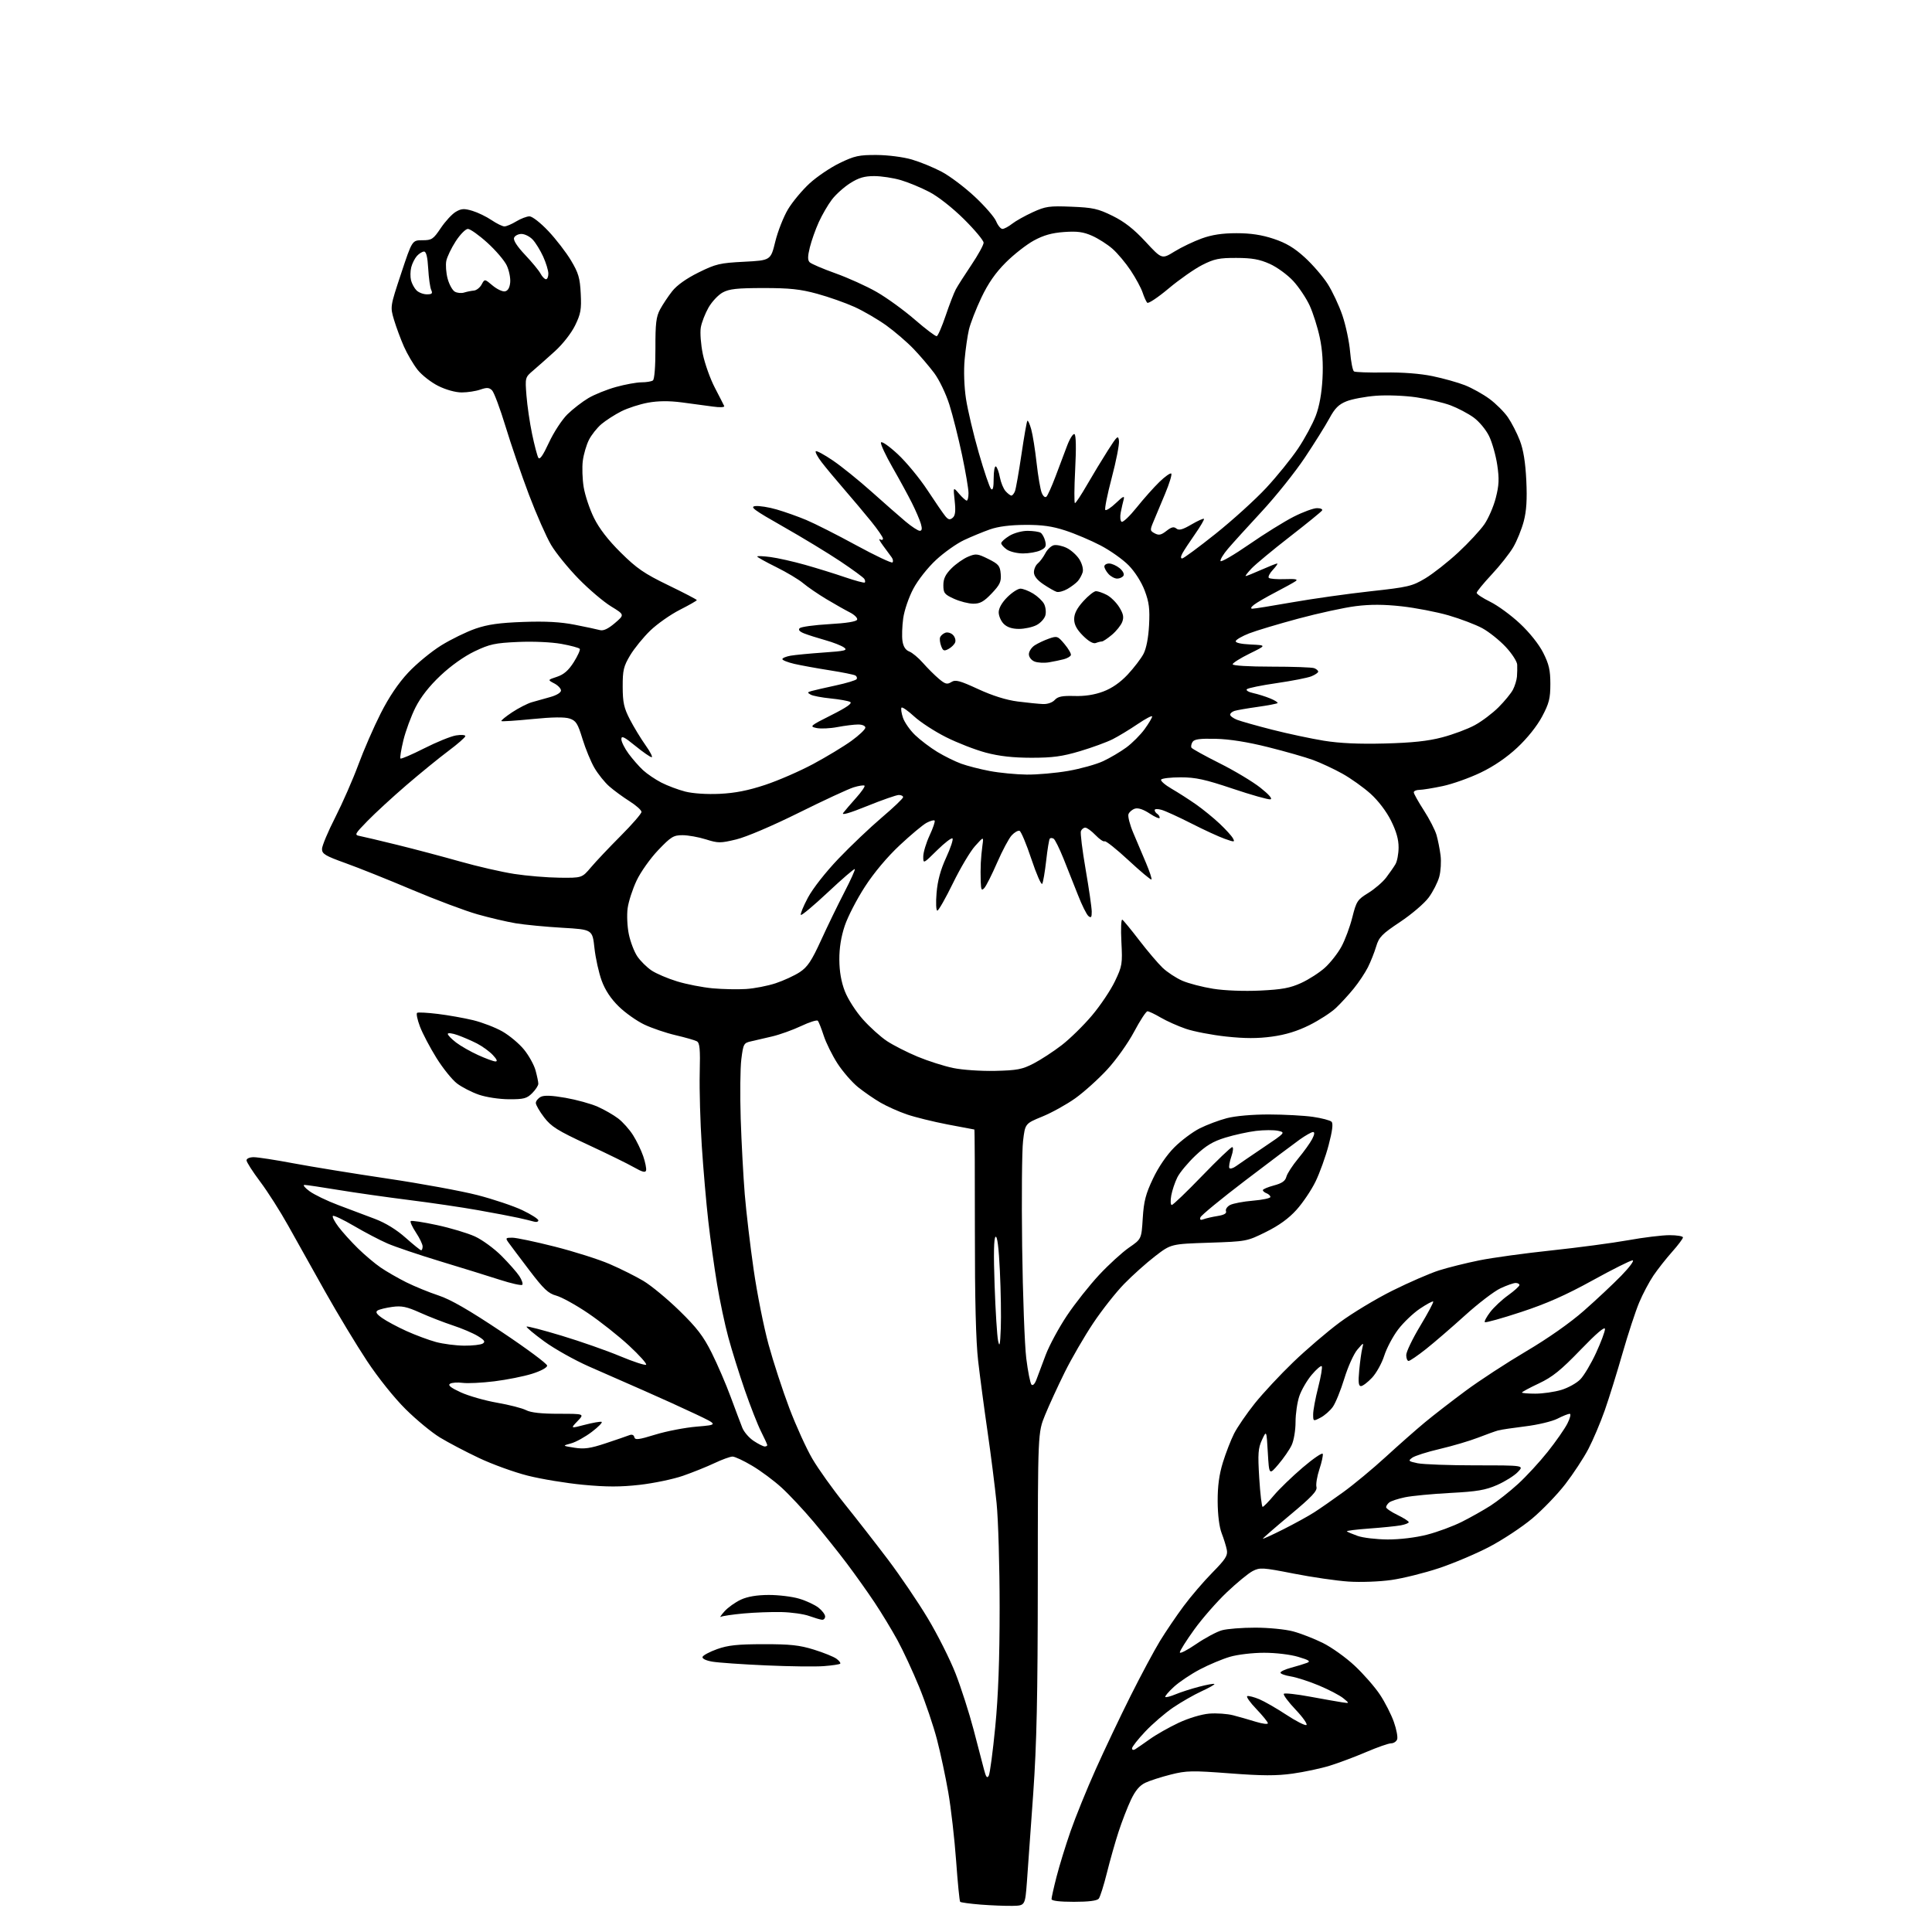 <?xml version="1.0" encoding="UTF-8" standalone="no"?>
<svg 
  version="1.1" 
  xmlns="http://www.w3.org/2000/svg" 
  xmlns:xlink="http://www.w3.org/1999/xlink" 
  xmlns:svg="http://www.w3.org/2000/svg"
  xmlns:rdf="http://www.w3.org/1999/02/22-rdf-syntax-ns#"
  xmlns:cc="http://creativecommons.org/ns#"
  xmlns:dc="http://purl.org/dc/elements/1.1/"
  viewBox="0 0 768 768"
  width="768"
  height="768"
>
<style>svg {background-color: white; }</style>"
<path stroke="none" fill="black" fill-rule="evenodd" d="M402.50,757.61C399.75,757.66 394.05,757.44 389.83,757.11C385.61,756.77 381.94,756.27 381.68,756.00C381.42,755.73 380.69,748.37 380.07,739.67C379.44,730.96 378.04,718.74 376.96,712.52C375.88,706.30 373.86,696.82 372.46,691.46C371.07,686.10 367.89,676.72 365.39,670.61C362.89,664.50 359.00,656.12 356.75,652.00C354.49,647.88 350.40,641.12 347.65,637.00C344.90,632.88 339.95,625.90 336.63,621.50C333.32,617.10 327.36,609.64 323.39,604.92C319.41,600.20 313.71,594.10 310.71,591.37C307.72,588.63 302.48,584.73 299.06,582.70C295.65,580.66 292.10,579.00 291.18,579.01C290.26,579.02 287.02,580.19 284.00,581.62C280.98,583.05 275.35,585.31 271.50,586.65C267.65,587.99 259.92,589.60 254.33,590.24C246.63,591.11 241.15,591.11 231.83,590.23C225.05,589.59 215.10,587.95 209.72,586.58C204.35,585.22 195.65,582.07 190.41,579.58C185.16,577.10 178.19,573.44 174.92,571.45C171.65,569.47 165.49,564.39 161.24,560.17C156.75,555.72 150.30,547.67 145.89,541.00C141.70,534.67 134.23,522.30 129.28,513.50C124.33,504.70 117.71,492.87 114.56,487.21C111.42,481.56 106.41,473.69 103.42,469.72C100.44,465.75 98.00,461.95 98.00,461.25C98.00,460.54 99.23,460.00 100.87,460.00C102.44,460.00 109.58,461.10 116.72,462.45C123.87,463.79 140.63,466.52 153.98,468.50C167.33,470.48 183.44,473.44 189.78,475.07C196.12,476.71 204.16,479.41 207.65,481.07C211.14,482.74 214.00,484.56 214.00,485.12C214.00,485.68 213.21,485.90 212.25,485.61C211.29,485.33 208.47,484.64 206.00,484.10C203.53,483.55 196.32,482.18 190.00,481.06C183.68,479.93 171.30,478.11 162.50,477.01C153.70,475.90 141.10,474.11 134.50,473.02C127.90,471.93 121.85,471.03 121.06,471.02C120.26,471.01 121.14,472.13 123.01,473.50C124.87,474.88 130.02,477.37 134.45,479.03C138.88,480.69 145.46,483.17 149.07,484.54C153.26,486.13 157.67,488.84 161.23,492.02C164.31,494.76 167.09,497.00 167.41,497.00C167.73,497.00 168.00,496.32 168.00,495.48C168.00,494.64 166.81,492.16 165.35,489.96C163.90,487.76 162.96,485.71 163.26,485.41C163.57,485.10 168.24,485.81 173.66,486.98C179.07,488.14 185.87,490.18 188.77,491.50C191.67,492.82 196.42,496.29 199.33,499.20C202.24,502.12 205.45,505.75 206.45,507.28C207.45,508.81 207.97,510.36 207.61,510.73C207.24,511.09 203.24,510.20 198.72,508.74C194.20,507.28 183.53,503.97 175.00,501.39C166.47,498.80 157.03,495.61 154.00,494.29C150.97,492.97 144.99,489.84 140.70,487.32C136.42,484.81 132.64,483.02 132.32,483.35C131.99,483.68 133.01,485.65 134.58,487.72C136.15,489.80 139.62,493.63 142.28,496.24C144.94,498.85 149.00,502.28 151.31,503.86C153.61,505.44 158.20,508.08 161.50,509.73C164.80,511.37 170.56,513.73 174.29,514.96C179.09,516.53 186.44,520.77 199.29,529.35C209.31,536.03 217.50,542.11 217.50,542.86C217.50,543.65 214.98,545.01 211.50,546.10C208.20,547.14 201.46,548.48 196.52,549.09C191.59,549.70 185.91,549.98 183.90,549.71C181.90,549.44 179.64,549.60 178.90,550.06C177.94,550.66 179.18,551.65 183.19,553.49C186.30,554.91 192.78,556.76 197.59,557.60C202.41,558.44 207.60,559.77 209.12,560.56C211.01,561.54 215.20,562.00 222.14,562.00C232.37,562.00 232.37,562.00 229.56,564.94C226.74,567.88 226.74,567.88 232.46,566.38C235.60,565.56 238.60,565.03 239.13,565.21C239.65,565.38 237.93,567.17 235.29,569.17C232.66,571.18 228.93,573.25 227.00,573.77C223.50,574.72 223.50,574.72 228.34,575.49C232.27,576.11 234.64,575.77 240.84,573.71C245.05,572.31 249.25,570.87 250.16,570.51C251.20,570.10 251.95,570.39 252.16,571.30C252.44,572.50 253.85,572.33 260.50,570.28C264.90,568.92 272.32,567.49 277.00,567.10C285.50,566.39 285.50,566.39 276.50,562.12C271.55,559.77 262.32,555.58 256.00,552.81C249.68,550.03 239.83,545.71 234.12,543.20C228.41,540.68 220.40,536.19 216.31,533.20C212.23,530.22 209.09,527.58 209.33,527.34C209.58,527.09 215.86,528.73 223.31,530.98C230.75,533.23 241.19,536.88 246.51,539.11C251.83,541.33 256.48,542.85 256.84,542.48C257.20,542.11 254.12,538.68 250.00,534.86C245.88,531.05 238.56,525.26 233.74,522.00C228.92,518.74 223.25,515.61 221.14,515.04C217.95,514.18 216.14,512.47 210.40,504.92C206.61,499.93 202.88,494.97 202.13,493.92C200.87,492.15 200.99,492.00 203.64,492.00C205.22,492.00 212.81,493.60 220.51,495.55C228.20,497.50 238.02,500.61 242.32,502.47C246.62,504.32 252.66,507.34 255.74,509.17C258.82,511.00 265.27,516.33 270.06,521.00C277.03,527.80 279.61,531.16 282.92,537.80C285.20,542.36 288.60,550.24 290.46,555.30C292.33,560.36 294.41,565.88 295.08,567.56C295.75,569.25 297.80,571.61 299.63,572.81C301.47,574.02 303.43,575.00 303.99,575.00C304.54,575.00 305.00,574.76 305.00,574.47C305.00,574.17 303.90,571.76 302.55,569.09C301.20,566.43 298.28,558.98 296.05,552.53C293.83,546.08 290.89,536.69 289.53,531.65C288.16,526.62 286.14,517.10 285.05,510.50C283.95,503.90 282.38,492.65 281.57,485.50C280.75,478.35 279.58,464.85 278.97,455.50C278.36,446.15 277.99,433.14 278.15,426.59C278.39,416.91 278.17,414.54 276.97,413.91C276.16,413.48 272.38,412.40 268.57,411.51C264.75,410.62 259.17,408.72 256.16,407.30C253.15,405.87 248.57,402.64 245.98,400.10C242.83,397.03 240.57,393.62 239.18,389.84C238.04,386.73 236.74,380.88 236.30,376.84C235.50,369.50 235.50,369.50 223.50,368.80C216.90,368.42 208.57,367.61 205.00,367.02C201.43,366.42 194.56,364.81 189.74,363.44C184.92,362.07 173.22,357.68 163.74,353.67C154.26,349.66 142.34,344.89 137.25,343.07C129.29,340.21 128.00,339.44 128.00,337.49C128.00,336.25 130.38,330.57 133.29,324.87C136.19,319.16 140.31,309.77 142.44,304.00C144.57,298.23 148.56,289.05 151.32,283.61C154.63,277.07 158.34,271.57 162.28,267.36C165.55,263.86 171.44,259.01 175.37,256.57C179.29,254.14 185.43,251.15 189.00,249.91C193.91,248.22 198.55,247.57 208.00,247.23C216.92,246.91 222.80,247.23 228.50,248.35C232.90,249.22 237.40,250.17 238.50,250.48C239.86,250.85 241.76,249.96 244.41,247.70C248.31,244.36 248.31,244.36 242.91,241.05C239.93,239.23 234.12,234.30 230.00,230.08C225.88,225.86 220.95,219.80 219.06,216.60C217.17,213.40 213.21,204.42 210.26,196.64C207.32,188.86 203.13,176.67 200.97,169.55C198.80,162.43 196.39,155.96 195.60,155.17C194.46,154.03 193.53,153.97 190.94,154.87C189.16,155.49 185.83,156.00 183.55,156.00C181.09,156.00 177.28,154.95 174.22,153.42C171.37,152.00 167.68,149.12 166.00,147.00C164.33,144.89 161.89,140.73 160.57,137.76C159.26,134.79 157.49,130.01 156.63,127.14C155.08,121.91 155.08,121.91 159.46,108.71C163.84,95.50 163.84,95.50 167.90,95.50C171.64,95.50 172.22,95.12 175.23,90.64C177.03,87.97 179.70,85.07 181.17,84.21C183.39,82.90 184.49,82.83 187.78,83.81C189.94,84.46 193.37,86.12 195.40,87.50C197.43,88.87 199.73,90.00 200.52,90.00C201.31,90.00 203.43,89.10 205.23,88.00C207.03,86.91 209.39,86.01 210.47,86.00C211.59,86.00 214.85,88.55 217.97,91.85C221.01,95.07 225.07,100.34 226.99,103.55C229.95,108.50 230.54,110.50 230.85,116.71C231.17,123.02 230.86,124.76 228.61,129.37C227.10,132.45 223.70,136.80 220.60,139.61C217.63,142.30 213.75,145.74 211.96,147.27C208.73,150.02 208.72,150.06 209.28,157.27C209.59,161.24 210.59,168.10 211.51,172.50C212.43,176.90 213.54,181.14 213.98,181.93C214.54,182.93 215.80,181.15 218.22,175.93C220.13,171.82 223.42,166.79 225.58,164.68C227.74,162.57 231.47,159.69 233.88,158.26C236.28,156.83 241.22,154.84 244.86,153.83C248.49,152.82 253.04,151.99 254.98,151.98C256.92,151.98 258.97,151.64 259.54,151.23C260.16,150.79 260.56,145.69 260.54,138.50C260.51,128.59 260.83,125.89 262.39,123.00C263.42,121.08 265.59,117.82 267.20,115.77C269.07,113.39 272.86,110.70 277.67,108.32C284.54,104.92 286.16,104.54 295.79,104.05C306.36,103.50 306.36,103.50 308.19,96.03C309.20,91.92 311.48,86.13 313.26,83.17C315.04,80.21 318.89,75.60 321.80,72.92C324.72,70.24 330.12,66.59 333.80,64.81C339.69,61.96 341.47,61.57 348.50,61.61C353.05,61.64 359.09,62.42 362.50,63.42C365.80,64.39 371.14,66.58 374.36,68.29C377.59,70.00 383.49,74.45 387.48,78.18C391.47,81.90 395.30,86.31 395.99,87.98C396.68,89.64 397.80,91.00 398.49,91.00C399.17,91.00 400.89,90.09 402.31,88.97C403.73,87.85 407.43,85.78 410.53,84.36C415.64,82.02 417.10,81.81 425.92,82.17C434.44,82.51 436.48,82.96 442.26,85.81C446.99,88.14 450.72,91.06 455.36,96.07C461.85,103.08 461.85,103.08 466.88,99.98C469.66,98.27 474.53,95.94 477.71,94.79C481.78,93.32 485.89,92.70 491.55,92.70C497.20,92.70 501.59,93.37 506.31,94.94C511.25,96.58 514.52,98.54 518.68,102.34C521.79,105.18 525.88,109.91 527.76,112.85C529.64,115.79 532.28,121.41 533.62,125.35C534.96,129.28 536.34,135.78 536.68,139.78C537.02,143.79 537.72,147.33 538.24,147.65C538.76,147.97 544.23,148.16 550.39,148.07C557.46,147.96 564.50,148.50 569.44,149.52C573.75,150.41 579.56,152.04 582.35,153.14C585.13,154.24 589.50,156.67 592.05,158.54C594.60,160.41 597.90,163.70 599.39,165.84C600.88,167.99 603.02,172.16 604.16,175.12C605.58,178.81 606.38,183.80 606.73,191.00C607.09,198.58 606.80,203.10 605.71,207.25C604.87,210.41 603.00,215.04 601.54,217.52C600.08,220.01 596.21,224.91 592.94,228.40C589.68,231.90 587.00,235.17 587.00,235.67C587.00,236.17 589.43,237.77 592.40,239.23C595.37,240.69 600.68,244.57 604.20,247.87C608.04,251.46 611.74,256.10 613.45,259.48C615.74,264.02 616.29,266.42 616.29,271.89C616.29,277.64 615.79,279.61 612.99,284.87C610.99,288.62 607.12,293.47 603.17,297.16C598.92,301.13 593.83,304.61 588.57,307.13C584.13,309.26 577.35,311.67 573.50,312.48C569.65,313.30 565.49,313.97 564.25,313.98C563.01,313.99 562.00,314.43 562.00,314.97C562.00,315.50 563.80,318.71 565.99,322.11C568.19,325.51 570.45,329.91 571.03,331.89C571.60,333.88 572.33,337.52 572.64,340.00C572.96,342.48 572.73,346.31 572.13,348.52C571.53,350.73 569.65,354.44 567.94,356.76C566.24,359.08 561.13,363.45 556.59,366.47C549.34,371.30 548.17,372.49 547.05,376.23C546.35,378.58 544.87,382.30 543.77,384.50C542.66,386.70 540.14,390.50 538.15,392.94C536.17,395.39 532.96,398.88 531.03,400.70C529.09,402.53 524.35,405.59 520.50,407.51C515.70,409.90 511.02,411.34 505.61,412.07C499.92,412.85 494.83,412.84 487.41,412.04C481.74,411.43 474.53,410.04 471.38,408.96C468.23,407.88 463.74,405.87 461.40,404.50C459.06,403.12 456.69,402.00 456.14,402.00C455.59,402.00 453.20,405.66 450.82,410.14C448.42,414.66 443.67,421.34 440.11,425.18C436.60,428.99 430.90,434.11 427.45,436.58C423.99,439.04 418.09,442.32 414.33,443.85C407.50,446.65 407.50,446.65 406.68,453.58C406.23,457.38 406.07,476.25 406.32,495.50C406.57,514.75 407.31,534.77 407.96,540.00C408.61,545.23 409.55,549.91 410.03,550.41C410.56,550.96 411.36,550.14 412.00,548.41C412.59,546.81 414.25,542.39 415.68,538.60C417.12,534.80 420.92,527.77 424.13,522.96C427.34,518.16 433.11,510.88 436.94,506.77C440.77,502.67 446.12,497.79 448.83,495.92C453.75,492.53 453.75,492.53 454.26,484.26C454.68,477.52 455.43,474.62 458.34,468.50C460.52,463.90 463.80,459.11 466.82,456.09C469.52,453.38 474.04,450.00 476.85,448.57C479.67,447.15 484.54,445.31 487.69,444.49C491.13,443.60 497.83,443.01 504.46,443.02C510.53,443.03 518.38,443.46 521.89,443.96C525.41,444.47 528.75,445.35 529.31,445.91C530.01,446.61 529.64,449.56 528.15,455.22C526.95,459.77 524.61,466.27 522.96,469.66C521.31,473.06 517.91,478.11 515.40,480.90C512.30,484.35 508.41,487.17 503.22,489.73C495.65,493.48 495.51,493.50 480.55,494.00C465.49,494.50 465.49,494.50 459.16,499.37C455.68,502.05 450.15,507.00 446.87,510.37C443.58,513.74 438.04,520.77 434.55,526.00C431.06,531.23 425.97,540.00 423.24,545.50C420.52,551.00 417.00,558.65 415.43,562.50C412.57,569.50 412.57,569.50 412.54,628.50C412.51,674.61 412.11,693.07 410.72,713.00C409.74,727.02 408.61,742.77 408.22,748.00C407.50,757.50 407.50,757.50 402.50,757.61zM426.88,756.00C421.17,756.00 418.00,755.61 418.00,754.92C418.00,754.32 418.89,750.33 419.99,746.05C421.08,741.77 423.59,733.61 425.57,727.93C427.55,722.24 432.04,711.19 435.54,703.38C439.04,695.56 445.29,682.40 449.44,674.12C453.58,665.85 458.84,656.04 461.11,652.32C463.39,648.60 467.59,642.39 470.46,638.53C473.32,634.66 478.48,628.64 481.93,625.14C487.16,619.83 488.11,618.35 487.69,616.14C487.42,614.69 486.49,611.70 485.64,609.50C484.68,607.04 484.07,602.18 484.04,596.86C484.01,590.78 484.63,586.17 486.11,581.36C487.28,577.58 489.28,572.42 490.57,569.87C491.86,567.33 495.56,561.93 498.80,557.87C502.05,553.82 508.93,546.43 514.10,541.46C519.27,536.48 527.55,529.40 532.50,525.72C537.45,522.04 546.90,516.34 553.50,513.05C560.10,509.77 568.42,506.15 572.00,505.01C575.58,503.87 582.77,502.08 588.00,501.02C593.23,499.96 606.18,498.18 616.78,497.06C627.38,495.93 641.07,494.11 647.20,493.01C653.33,491.90 660.75,491.00 663.67,491.00C666.60,491.00 669.00,491.40 669.00,491.89C669.00,492.38 667.06,494.97 664.68,497.64C662.30,500.31 658.98,504.54 657.29,507.02C655.60,509.51 653.03,514.35 651.59,517.79C650.15,521.22 647.18,530.27 644.99,537.90C642.81,545.53 639.63,555.76 637.92,560.63C636.20,565.51 633.27,572.42 631.40,576.00C629.53,579.58 625.40,585.86 622.24,589.96C619.07,594.07 613.14,600.22 609.07,603.64C604.99,607.06 597.32,612.12 592.03,614.89C586.73,617.66 577.70,621.48 571.95,623.39C566.20,625.30 557.72,627.41 553.09,628.07C548.39,628.74 540.90,629.02 536.09,628.70C531.37,628.39 521.54,626.96 514.26,625.53C501.89,623.10 500.83,623.04 497.96,624.52C496.27,625.39 491.64,629.20 487.67,632.97C483.69,636.75 477.86,643.41 474.72,647.78C471.57,652.15 469.00,656.23 469.00,656.86C469.00,657.48 471.92,655.99 475.49,653.54C479.06,651.10 483.67,648.63 485.74,648.06C487.81,647.48 493.77,647.01 499.00,647.02C504.23,647.02 510.95,647.68 513.95,648.48C516.95,649.27 522.27,651.34 525.77,653.06C529.27,654.78 535.00,658.87 538.51,662.16C542.02,665.44 546.53,670.60 548.54,673.63C550.56,676.66 553.05,681.56 554.09,684.52C555.13,687.47 555.71,690.59 555.38,691.45C555.05,692.30 553.97,693.00 552.98,693.00C551.99,693.00 547.55,694.55 543.11,696.45C538.67,698.35 532.14,700.80 528.61,701.89C525.07,702.99 518.42,704.40 513.84,705.04C507.38,705.94 501.75,705.92 488.91,704.94C473.85,703.80 471.67,703.84 465.41,705.41C461.61,706.37 457.05,707.83 455.27,708.68C453.02,709.75 451.30,711.78 449.56,715.47C448.19,718.37 445.98,724.06 444.66,728.12C443.33,732.18 441.24,739.55 440.01,744.50C438.78,749.45 437.32,754.06 436.77,754.75C436.09,755.58 432.77,756.00 426.88,756.00zM393.04,705.89C393.51,705.05 394.67,696.30 395.63,686.44C396.84,674.00 397.37,659.45 397.37,639.00C397.37,622.77 396.83,604.10 396.16,597.50C395.49,590.90 393.87,578.08 392.55,569.00C391.23,559.92 389.56,547.33 388.83,541.00C387.93,533.22 387.51,516.49 387.53,489.25C387.55,467.11 387.46,449.00 387.33,449.00C387.21,449.00 382.41,448.09 376.67,446.99C370.93,445.88 363.63,444.08 360.45,442.98C357.26,441.89 352.60,439.80 350.08,438.35C347.56,436.90 343.53,434.12 341.11,432.18C338.70,430.23 335.01,425.99 332.92,422.76C330.83,419.52 328.36,414.54 327.44,411.69C326.51,408.83 325.46,406.17 325.09,405.77C324.73,405.36 321.74,406.31 318.45,407.87C315.16,409.42 309.99,411.28 306.98,411.99C303.97,412.71 300.15,413.59 298.50,413.96C295.66,414.59 295.46,414.97 294.69,421.06C294.25,424.60 294.14,435.25 294.44,444.71C294.75,454.18 295.48,467.68 296.05,474.71C296.63,481.75 298.22,495.24 299.59,504.71C300.95,514.17 303.62,527.57 305.52,534.49C307.41,541.40 311.13,552.78 313.78,559.78C316.43,566.78 320.54,575.82 322.92,579.88C325.30,583.94 331.04,591.98 335.68,597.75C340.32,603.52 348.08,613.48 352.92,619.87C357.76,626.27 364.91,636.80 368.79,643.27C372.68,649.74 377.66,659.64 379.86,665.27C382.05,670.90 385.27,680.90 387.00,687.50C388.73,694.10 390.61,701.28 391.17,703.46C391.93,706.43 392.40,707.03 393.04,705.89zM451.25,695.36C451.94,694.94 454.56,693.13 457.09,691.33C459.61,689.52 464.76,686.61 468.53,684.84C472.50,682.98 477.61,681.45 480.68,681.19C483.59,680.95 487.89,681.25 490.23,681.86C492.58,682.47 496.64,683.63 499.25,684.44C501.86,685.24 504.00,685.51 504.00,685.02C504.00,684.54 501.93,681.99 499.41,679.35C496.88,676.72 495.27,674.41 495.82,674.23C496.36,674.05 498.50,674.60 500.57,675.46C502.64,676.33 507.43,679.08 511.23,681.58C515.02,684.08 518.65,685.95 519.29,685.74C519.92,685.53 518.03,682.79 515.07,679.66C512.11,676.54 509.99,673.68 510.36,673.31C510.72,672.94 515.41,673.46 520.76,674.45C526.12,675.44 531.85,676.45 533.50,676.70C536.50,677.14 536.50,677.14 534.00,675.09C532.62,673.96 528.31,671.70 524.41,670.06C520.51,668.42 515.45,666.78 513.16,666.41C510.87,666.04 509.00,665.37 509.00,664.91C509.00,664.45 510.91,663.57 513.25,662.94C515.59,662.31 518.40,661.45 519.50,661.03C521.12,660.41 520.47,659.95 516.07,658.63C512.98,657.70 507.13,657.00 502.50,657.00C497.98,657.00 491.95,657.71 488.93,658.60C485.94,659.47 480.57,661.72 477.00,663.60C473.43,665.47 468.76,668.60 466.64,670.55C464.51,672.51 462.98,674.31 463.23,674.57C463.49,674.82 465.33,674.34 467.34,673.50C469.35,672.66 473.55,671.31 476.67,670.50C479.80,669.68 482.53,669.19 482.74,669.41C482.95,669.62 480.66,670.92 477.65,672.30C474.63,673.69 469.54,676.60 466.33,678.78C463.12,680.97 458.14,685.26 455.25,688.32C452.36,691.38 450.00,694.38 450.00,695.00C450.00,695.63 450.54,695.79 451.25,695.36zM327.49,662.31C324.20,662.57 313.85,662.44 304.50,662.02C295.15,661.61 285.56,660.94 283.20,660.54C280.65,660.11 279.05,659.34 279.27,658.65C279.47,658.02 282.08,656.62 285.07,655.55C289.38,654.01 293.18,653.60 303.50,653.59C314.06,653.57 317.81,653.97 323.50,655.74C327.35,656.93 331.40,658.57 332.50,659.37C333.60,660.18 334.27,661.06 333.99,661.34C333.71,661.62 330.79,662.06 327.49,662.31zM326.75,643.88C326.06,643.82 323.77,643.14 321.65,642.38C319.54,641.61 314.59,640.91 310.65,640.82C306.72,640.73 299.93,640.98 295.57,641.38C291.21,641.78 287.16,642.38 286.57,642.71C285.98,643.05 286.62,642.07 288.00,640.53C289.38,638.99 292.30,636.91 294.50,635.89C297.17,634.66 300.85,634.04 305.57,634.02C309.46,634.01 314.91,634.67 317.68,635.50C320.46,636.32 323.91,637.93 325.36,639.07C326.81,640.21 328.00,641.79 328.00,642.57C328.00,643.36 327.44,643.95 326.75,643.88zM510.16,607.92C514.65,605.66 520.16,602.63 522.41,601.18C524.66,599.74 529.88,596.11 534.00,593.12C538.12,590.14 545.73,583.83 550.89,579.10C556.05,574.37 563.04,568.21 566.42,565.41C569.80,562.60 577.07,556.98 582.56,552.91C588.05,548.83 598.89,541.76 606.64,537.18C615.30,532.07 624.17,525.84 629.62,521.04C634.50,516.75 641.19,510.48 644.47,507.12C647.75,503.75 649.78,501.00 648.97,501.01C648.16,501.01 640.98,504.61 633.00,509.01C622.47,514.82 614.71,518.26 604.64,521.56C597.02,524.07 590.54,525.87 590.25,525.58C589.96,525.29 590.91,523.49 592.37,521.58C593.82,519.67 597.04,516.66 599.51,514.89C601.98,513.11 604.00,511.29 604.00,510.83C604.00,510.37 603.32,510.00 602.49,510.00C601.66,510.00 598.93,510.96 596.43,512.14C593.93,513.31 587.60,518.15 582.37,522.89C577.14,527.62 570.17,533.64 566.88,536.25C563.58,538.86 560.46,541.00 559.94,541.00C559.42,541.00 559.00,539.94 559.00,538.65C559.00,537.36 561.51,532.14 564.57,527.06C567.64,521.97 569.95,517.62 569.72,517.38C569.48,517.15 567.10,518.43 564.42,520.23C561.75,522.03 557.85,525.75 555.77,528.50C553.68,531.25 551.20,535.95 550.25,538.93C549.30,541.92 547.11,545.86 545.39,547.68C543.67,549.51 541.69,551.00 541.00,551.00C540.04,551.00 539.87,549.44 540.31,544.75C540.63,541.31 541.17,537.38 541.52,536.00C542.13,533.56 542.08,533.57 539.57,536.50C538.15,538.15 535.82,543.32 534.39,548.00C532.96,552.67 530.90,557.74 529.81,559.26C528.73,560.78 526.53,562.71 524.92,563.54C522.02,565.04 522.00,565.03 522.00,562.19C522.00,560.61 522.90,555.80 524.00,551.49C525.10,547.19 525.74,543.41 525.41,543.08C525.08,542.76 523.29,544.30 521.43,546.50C519.57,548.70 517.36,552.49 516.52,554.93C515.68,557.36 515.00,562.02 515.00,565.28C515.00,568.58 514.31,572.66 513.44,574.49C512.58,576.31 510.21,579.73 508.19,582.10C504.50,586.42 504.50,586.42 503.98,577.46C503.46,568.50 503.46,568.50 501.66,572.37C500.12,575.71 499.97,577.82 500.57,587.62C500.96,593.88 501.57,599.00 501.92,599.00C502.28,599.00 504.29,596.95 506.38,594.45C508.47,591.96 513.61,586.98 517.82,583.39C522.02,579.80 525.62,577.35 525.81,577.93C526.00,578.51 525.41,581.27 524.48,584.06C523.56,586.84 523.03,590.01 523.31,591.09C523.72,592.63 521.48,595.01 512.91,602.16C506.91,607.17 502.00,611.44 502.00,611.65C502.00,611.85 505.67,610.18 510.16,607.92zM551.59,611.96C556.45,611.98 562.69,611.23 567.23,610.07C571.39,609.01 577.65,606.69 581.14,604.93C584.64,603.17 589.75,600.29 592.50,598.53C595.25,596.77 600.17,592.89 603.43,589.91C606.69,586.94 611.99,581.19 615.21,577.14C618.44,573.09 621.97,568.03 623.06,565.89C624.16,563.73 624.57,562.00 623.98,562.00C623.40,562.00 621.19,562.88 619.09,563.96C616.98,565.03 611.26,566.40 606.38,566.99C601.49,567.59 596.60,568.32 595.50,568.63C594.40,568.93 590.80,570.23 587.50,571.51C584.20,572.79 577.39,574.80 572.36,575.98C567.34,577.15 562.39,578.72 561.38,579.47C559.68,580.71 559.85,580.89 563.51,581.66C565.71,582.12 576.14,582.50 586.70,582.50C605.90,582.50 605.90,582.50 603.35,585.16C601.95,586.62 598.26,588.93 595.15,590.30C590.51,592.34 587.18,592.91 576.50,593.47C569.35,593.85 561.25,594.62 558.50,595.19C555.75,595.77 552.94,596.69 552.25,597.24C551.56,597.79 551.00,598.65 551.00,599.14C551.00,599.63 553.02,601.01 555.50,602.21C557.98,603.41 560.00,604.71 560.00,605.09C560.00,605.47 558.54,606.04 556.75,606.36C554.96,606.68 549.33,607.25 544.23,607.62C539.13,607.99 535.16,608.49 535.40,608.74C535.65,608.98 537.57,609.80 539.68,610.55C541.78,611.30 547.14,611.93 551.59,611.96zM610.32,554.00C613.24,554.00 617.87,553.34 620.61,552.52C623.34,551.71 626.78,549.80 628.24,548.27C629.71,546.74 632.50,542.04 634.45,537.81C636.40,533.59 638.00,529.31 638.00,528.32C638.00,527.13 634.62,530.01 628.25,536.62C620.44,544.72 617.15,547.37 611.75,549.92C608.04,551.67 605.00,553.30 605.00,553.55C605.00,553.80 607.39,554.00 610.32,554.00zM397.83,528.00C398.01,523.33 397.85,513.09 397.47,505.26C397.02,495.81 396.44,491.23 395.75,491.65C395.06,492.08 394.93,498.42 395.37,510.90C395.72,521.13 396.35,531.08 396.76,533.00C397.34,535.76 397.57,534.71 397.83,528.00zM184.50,534.92C187.80,534.95 191.14,534.57 191.92,534.07C193.03,533.37 192.59,532.72 189.92,531.09C188.04,529.94 183.57,528.04 180.00,526.87C176.43,525.69 170.57,523.42 167.00,521.81C161.67,519.42 159.68,519.00 155.95,519.51C153.45,519.85 150.82,520.49 150.11,520.93C149.16,521.52 149.64,522.32 151.89,523.92C153.58,525.12 157.92,527.45 161.53,529.09C165.15,530.73 170.45,532.70 173.30,533.47C176.16,534.24 181.20,534.89 184.50,534.92zM478.45,484.66C479.40,484.29 481.90,483.72 484.01,483.38C486.60,482.97 487.69,482.34 487.35,481.46C487.07,480.74 487.80,479.64 488.97,479.01C490.14,478.39 494.23,477.61 498.05,477.29C501.87,476.97 505.00,476.31 505.00,475.82C505.00,475.34 504.32,474.68 503.50,474.36C502.68,474.05 502.00,473.48 502.00,473.10C502.00,472.72 503.97,471.89 506.38,471.24C509.59,470.39 510.92,469.46 511.35,467.79C511.67,466.53 513.79,463.27 516.05,460.54C518.31,457.82 520.81,454.33 521.61,452.79C522.54,450.98 522.67,450.00 521.96,450.00C521.35,450.00 518.98,451.34 516.68,452.97C514.38,454.61 504.66,461.92 495.07,469.22C485.49,476.52 477.44,483.13 477.19,483.91C476.86,484.90 477.24,485.12 478.45,484.66zM465.80,479.00C466.29,479.00 471.69,473.82 477.79,467.50C483.89,461.18 489.30,456.00 489.82,456.00C490.35,456.00 490.20,457.64 489.48,459.75C488.77,461.81 488.41,463.86 488.69,464.31C488.96,464.75 490.16,464.42 491.35,463.56C492.53,462.71 497.46,459.35 502.29,456.09C510.96,450.26 511.04,450.17 508.06,449.51C506.40,449.15 502.45,449.17 499.27,449.55C496.10,449.94 490.62,451.14 487.10,452.22C482.19,453.72 479.43,455.38 475.24,459.33C472.25,462.17 469.00,466.06 468.03,467.99C467.06,469.92 465.96,473.19 465.59,475.25C465.22,477.31 465.31,479.00 465.80,479.00zM256.83,465.25C256.59,466.23 255.35,465.92 252.05,464.04C249.61,462.64 241.31,458.57 233.60,454.99C221.64,449.44 219.11,447.85 216.30,444.17C214.48,441.79 213.00,439.22 213.00,438.46C213.00,437.69 213.86,436.61 214.92,436.04C216.27,435.32 219.20,435.43 224.79,436.40C229.17,437.17 234.91,438.75 237.57,439.93C240.22,441.10 243.89,443.21 245.73,444.61C247.57,446.01 250.24,449.00 251.65,451.25C253.07,453.49 254.89,457.26 255.70,459.63C256.50,461.99 257.01,464.52 256.83,465.25zM202.30,436.97C198.45,436.95 193.25,436.16 190.33,435.15C187.49,434.17 183.59,432.16 181.66,430.69C179.73,429.22 176.05,424.65 173.49,420.54C170.93,416.43 167.98,410.82 166.94,408.08C165.90,405.33 165.39,402.88 165.82,402.61C166.24,402.35 169.94,402.55 174.04,403.05C178.15,403.55 184.46,404.67 188.08,405.54C191.69,406.42 196.94,408.44 199.73,410.03C202.52,411.63 206.38,414.86 208.30,417.22C210.22,419.57 212.29,423.30 212.89,425.50C213.49,427.70 213.99,430.08 213.99,430.80C214.00,431.51 212.90,433.20 211.55,434.55C209.41,436.68 208.20,437.00 202.30,436.97zM395.58,425.69C404.32,425.49 406.35,425.10 410.87,422.76C413.74,421.27 418.77,417.99 422.04,415.47C425.32,412.94 430.73,407.64 434.06,403.69C437.40,399.74 441.50,393.62 443.19,390.09C446.10,384.01 446.23,383.19 445.77,374.37C445.50,369.25 445.67,365.29 446.14,365.59C446.61,365.88 449.65,369.58 452.89,373.81C456.14,378.04 460.30,382.94 462.14,384.70C463.99,386.46 467.52,388.78 470.00,389.86C472.48,390.94 478.00,392.37 482.27,393.05C486.86,393.78 494.49,394.07 500.91,393.77C509.65,393.35 512.84,392.76 517.26,390.74C520.27,389.36 524.51,386.63 526.68,384.67C528.85,382.71 531.80,378.95 533.24,376.30C534.68,373.66 536.63,368.42 537.57,364.65C539.18,358.25 539.60,357.61 543.92,354.96C546.46,353.39 549.66,350.64 551.02,348.85C552.38,347.05 554.05,344.67 554.71,343.54C555.38,342.42 555.95,339.43 555.96,336.91C555.99,333.74 555.06,330.43 552.94,326.20C551.11,322.53 547.85,318.26 544.80,315.51C542.00,313.00 536.97,309.41 533.61,307.54C530.25,305.67 525.02,303.23 522.00,302.12C518.98,301.01 510.90,298.70 504.06,296.99C495.92,294.95 488.73,293.81 483.28,293.69C476.92,293.54 474.73,293.84 474.04,294.95C473.54,295.75 473.36,296.78 473.64,297.23C473.93,297.69 478.97,300.48 484.86,303.43C490.75,306.38 498.03,310.75 501.03,313.13C504.45,315.84 505.94,317.57 505.00,317.75C504.18,317.91 497.44,316.01 490.04,313.52C479.02,309.82 475.28,309.00 469.35,309.00C465.37,309.00 461.87,309.41 461.56,309.90C461.25,310.40 463.14,312.04 465.75,313.55C468.36,315.06 472.75,317.88 475.50,319.81C478.25,321.75 482.45,325.17 484.83,327.42C487.21,329.66 489.58,332.27 490.09,333.21C490.96,334.80 490.74,334.82 486.87,333.45C484.58,332.65 478.61,329.90 473.61,327.35C468.60,324.80 463.26,322.36 461.75,321.93C460.24,321.49 459.00,321.53 459.00,322.01C459.00,322.49 459.45,323.16 460.00,323.50C460.55,323.84 461.00,324.55 461.00,325.07C461.00,325.60 459.23,324.86 457.07,323.43C454.54,321.75 452.43,321.05 451.16,321.45C450.07,321.79 448.92,322.77 448.59,323.63C448.26,324.48 449.12,327.84 450.50,331.09C451.87,334.34 454.16,339.74 455.58,343.09C456.99,346.44 457.96,349.38 457.72,349.61C457.48,349.85 453.38,346.42 448.61,341.99C443.83,337.55 439.56,334.15 439.12,334.43C438.67,334.70 437.03,333.59 435.47,331.96C433.90,330.33 432.08,329.00 431.42,329.00C430.76,329.00 429.98,329.62 429.68,330.38C429.39,331.14 430.24,338.00 431.56,345.63C432.88,353.26 433.97,360.79 433.98,362.37C434.00,364.66 433.73,365.02 432.66,364.14C431.93,363.53 430.05,359.76 428.50,355.76C426.94,351.77 424.35,345.24 422.74,341.25C421.13,337.27 419.38,333.73 418.84,333.40C418.31,333.07 417.63,333.04 417.33,333.34C417.03,333.63 416.38,337.56 415.88,342.07C415.37,346.57 414.66,350.74 414.30,351.33C413.93,351.92 412.00,347.50 410.00,341.51C408.01,335.52 405.88,330.46 405.28,330.26C404.67,330.06 403.28,330.86 402.18,332.04C401.07,333.22 398.48,338.09 396.40,342.85C394.33,347.61 392.04,352.16 391.32,352.96C390.20,354.21 389.98,353.82 389.85,350.46C389.77,348.28 389.78,344.93 389.88,343.00C389.97,341.07 390.27,337.93 390.54,336.00C391.03,332.50 391.03,332.50 387.59,336.33C385.69,338.44 381.75,345.07 378.82,351.07C375.89,357.06 373.10,361.98 372.60,361.99C372.11,361.99 371.97,358.87 372.30,354.95C372.71,350.07 373.88,345.75 376.10,340.93C377.86,337.11 379.00,333.67 378.63,333.30C378.26,332.92 375.49,335.05 372.48,338.02C367.00,343.43 367.00,343.43 367.01,340.47C367.02,338.83 368.15,335.07 369.53,332.10C370.91,329.14 371.81,326.47 371.52,326.19C371.23,325.90 369.79,326.30 368.33,327.08C366.86,327.86 362.05,331.88 357.65,336.00C352.71,340.62 347.41,346.93 343.84,352.45C340.64,357.37 337.04,364.34 335.82,367.95C334.35,372.32 333.62,376.83 333.65,381.50C333.68,386.20 334.40,390.32 335.84,394.04C337.03,397.12 340.22,402.09 342.99,405.19C345.73,408.28 350.05,412.17 352.57,413.84C355.10,415.51 360.57,418.30 364.73,420.03C368.89,421.76 375.27,423.80 378.90,424.55C382.57,425.31 389.97,425.82 395.58,425.69zM196.92,421.94C197.88,421.98 197.55,421.14 195.92,419.40C194.59,417.97 191.74,415.90 189.60,414.80C187.45,413.70 183.96,412.19 181.85,411.45C179.73,410.70 178.00,410.50 178.00,410.99C178.00,411.49 179.49,413.03 181.31,414.42C183.13,415.81 187.06,418.05 190.06,419.41C193.05,420.77 196.14,421.91 196.92,421.94zM296.50,393.15C299.80,392.95 305.12,391.92 308.33,390.86C311.53,389.80 315.86,387.80 317.95,386.42C321.02,384.38 322.63,381.97 326.41,373.70C328.97,368.09 333.13,359.53 335.64,354.69C338.15,349.84 340.03,345.69 339.80,345.47C339.57,345.24 334.78,349.37 329.15,354.65C323.52,359.93 318.66,364.00 318.36,363.69C318.06,363.39 319.31,360.31 321.15,356.85C323.10,353.19 328.18,346.71 333.33,341.32C338.18,336.24 345.95,328.87 350.58,324.93C355.21,321.00 359.00,317.38 359.00,316.89C359.00,316.40 358.21,316.01 357.25,316.02C356.29,316.04 350.65,318.01 344.73,320.40C337.61,323.28 334.38,324.21 335.20,323.13C335.88,322.23 338.18,319.55 340.31,317.17C342.44,314.79 343.95,312.61 343.66,312.32C343.37,312.04 341.42,312.33 339.32,312.98C337.22,313.63 327.40,318.18 317.50,323.10C307.03,328.30 296.65,332.72 292.68,333.68C286.34,335.21 285.49,335.20 280.59,333.66C277.70,332.75 273.52,332.00 271.31,332.00C267.72,332.00 266.72,332.62 261.64,337.94C258.52,341.21 254.66,346.64 253.07,350.02C251.47,353.39 249.87,358.34 249.50,361.01C249.13,363.68 249.34,368.34 249.97,371.37C250.60,374.40 252.11,378.36 253.33,380.16C254.55,381.97 257.09,384.49 258.97,385.76C260.84,387.02 265.46,388.99 269.21,390.13C272.97,391.28 279.30,392.50 283.27,392.87C287.25,393.23 293.20,393.36 296.50,393.15zM222.42,348.90C231.34,349.00 231.34,349.00 234.92,344.77C236.89,342.44 242.21,336.81 246.75,332.26C251.29,327.71 255.00,323.43 255.00,322.75C255.00,322.06 252.86,320.15 250.25,318.50C247.64,316.85 244.02,314.20 242.21,312.61C240.40,311.03 237.75,307.73 236.32,305.29C234.89,302.85 232.75,297.65 231.55,293.74C229.67,287.59 228.98,286.49 226.44,285.64C224.46,284.98 219.62,285.04 211.60,285.84C205.05,286.49 199.52,286.85 199.30,286.64C199.09,286.42 201.01,284.86 203.56,283.16C206.12,281.47 209.63,279.67 211.36,279.16C213.09,278.65 216.41,277.72 218.75,277.08C221.22,276.40 223.00,275.32 223.00,274.49C223.00,273.71 221.80,272.43 220.33,271.67C217.66,270.27 217.66,270.27 221.42,269.03C224.13,268.13 225.99,266.51 228.06,263.25C229.64,260.75 230.72,258.36 230.47,257.94C230.21,257.52 226.90,256.63 223.13,255.95C219.15,255.24 211.89,254.92 205.88,255.19C196.76,255.60 194.67,256.05 188.68,258.91C184.50,260.91 179.24,264.64 175.10,268.55C170.65,272.74 167.26,277.07 165.17,281.21C163.43,284.67 161.26,290.55 160.35,294.27C159.45,297.99 158.92,301.26 159.19,301.52C159.46,301.79 163.70,299.97 168.62,297.48C173.54,294.98 179.24,292.67 181.28,292.34C183.33,292.01 184.99,292.13 184.98,292.62C184.96,293.10 181.94,295.75 178.26,298.50C174.57,301.25 167.05,307.39 161.53,312.13C156.01,316.88 149.07,323.27 146.09,326.33C140.93,331.63 140.79,331.90 143.09,332.34C144.42,332.59 151.12,334.18 158.00,335.87C164.88,337.56 176.09,340.54 182.92,342.47C189.76,344.41 199.43,346.63 204.42,347.40C209.42,348.17 217.51,348.85 222.42,348.90zM286.10,315.56C292.20,315.27 297.43,314.24 304.15,312.01C309.35,310.29 317.96,306.54 323.27,303.69C328.59,300.83 335.42,296.70 338.46,294.50C341.50,292.30 343.99,289.94 343.99,289.25C344.00,288.54 342.76,288.00 341.14,288.00C339.56,288.00 335.85,288.46 332.89,289.02C329.92,289.59 326.16,289.75 324.53,289.39C321.71,288.78 322.03,288.51 330.47,284.27C336.63,281.17 338.93,279.56 337.94,279.03C337.15,278.61 333.65,277.99 330.17,277.64C326.70,277.30 323.13,276.62 322.26,276.13C320.87,275.35 320.91,275.17 322.59,274.69C323.64,274.39 327.99,273.39 332.25,272.47C336.52,271.55 340.24,270.42 340.52,269.97C340.80,269.51 340.59,268.86 340.04,268.52C339.49,268.19 334.87,267.25 329.77,266.45C324.67,265.65 318.36,264.50 315.75,263.90C313.14,263.29 311.00,262.45 311.00,262.01C311.00,261.58 312.46,260.97 314.25,260.65C316.04,260.34 321.96,259.77 327.41,259.39C335.98,258.80 337.07,258.52 335.50,257.38C334.50,256.65 331.17,255.34 328.09,254.48C325.02,253.62 321.24,252.42 319.69,251.81C317.84,251.08 317.22,250.38 317.88,249.72C318.43,249.17 323.70,248.45 329.61,248.11C336.54,247.72 340.48,247.08 340.73,246.31C340.95,245.65 339.64,244.36 337.81,243.43C335.99,242.51 331.80,240.13 328.50,238.16C325.20,236.18 321.07,233.35 319.31,231.87C317.56,230.38 312.72,227.49 308.56,225.43C304.40,223.38 301.00,221.48 301.00,221.22C301.00,220.96 303.36,221.05 306.25,221.43C309.14,221.81 315.32,223.20 320.00,224.52C324.68,225.84 331.84,228.06 335.92,229.46C340.00,230.85 343.53,231.80 343.77,231.56C344.01,231.33 343.92,230.67 343.57,230.11C343.22,229.54 338.93,226.40 334.04,223.13C329.14,219.86 318.92,213.65 311.32,209.34C299.69,202.74 297.94,201.45 300.26,201.18C301.78,201.01 305.61,201.61 308.76,202.53C311.92,203.44 317.20,205.32 320.50,206.70C323.80,208.08 332.71,212.58 340.30,216.72C347.89,220.85 354.40,223.93 354.77,223.57C355.13,223.20 355.00,222.30 354.46,221.56C353.93,220.81 352.40,218.73 351.05,216.92C349.71,215.12 349.15,213.97 349.80,214.38C350.46,214.79 351.00,214.66 351.00,214.10C351.00,213.54 348.89,210.47 346.32,207.29C343.74,204.11 338.89,198.33 335.53,194.46C332.17,190.59 328.14,185.74 326.57,183.68C325.00,181.63 323.97,179.69 324.28,179.38C324.59,179.07 327.66,180.73 331.10,183.07C334.53,185.40 341.43,190.97 346.42,195.43C351.42,199.90 357.49,205.23 359.93,207.28C362.37,209.33 364.92,211.00 365.61,211.00C366.50,211.00 366.63,210.20 366.07,208.24C365.63,206.72 364.04,203.01 362.53,199.99C361.02,196.97 357.54,190.58 354.79,185.79C352.05,181.01 349.98,176.56 350.20,175.91C350.42,175.25 353.35,177.28 356.82,180.49C360.24,183.66 365.59,190.14 368.70,194.88C371.81,199.62 375.02,204.29 375.83,205.25C376.98,206.61 377.61,206.74 378.70,205.83C379.74,204.97 379.95,203.24 379.50,199.08C378.89,193.50 378.89,193.50 381.23,196.25C382.52,197.76 383.90,199.00 384.29,199.00C384.68,199.00 385.00,197.66 385.00,196.02C385.00,194.37 383.84,187.54 382.42,180.82C381.00,174.10 378.74,165.11 377.39,160.84C376.00,156.46 373.37,150.98 371.35,148.28C369.38,145.65 365.68,141.32 363.13,138.66C360.58,136.00 355.73,131.83 352.35,129.39C348.96,126.96 343.26,123.63 339.68,122.01C336.10,120.39 329.42,118.03 324.84,116.78C318.15,114.95 313.93,114.50 303.50,114.50C293.01,114.51 289.88,114.85 287.29,116.26C285.52,117.22 282.99,119.92 281.65,122.26C280.32,124.59 278.93,128.15 278.58,130.17C278.23,132.20 278.59,136.94 279.39,140.79C280.19,144.61 282.33,150.61 284.16,154.12C285.99,157.63 287.66,160.91 287.88,161.40C288.10,161.93 286.20,162.02 283.38,161.62C280.70,161.24 275.14,160.49 271.03,159.96C265.94,159.30 261.65,159.34 257.59,160.07C254.31,160.67 249.52,162.22 246.96,163.52C244.39,164.82 240.85,167.10 239.10,168.57C237.35,170.05 235.10,172.88 234.10,174.88C233.10,176.87 232.01,180.59 231.68,183.14C231.34,185.69 231.50,190.42 232.02,193.64C232.55,196.86 234.38,202.36 236.10,205.85C238.19,210.09 241.72,214.67 246.77,219.67C253.13,225.97 256.10,228.01 265.66,232.64C271.90,235.66 277.00,238.32 277.00,238.55C277.00,238.79 273.96,240.52 270.25,242.41C266.54,244.29 261.25,248.01 258.49,250.67C255.74,253.33 252.14,257.75 250.49,260.50C247.88,264.88 247.51,266.44 247.53,273.00C247.55,279.26 248.02,281.41 250.39,286.00C251.96,289.02 254.76,293.64 256.62,296.25C258.48,298.86 259.56,301.00 259.04,301.00C258.51,301.00 255.59,298.97 252.54,296.49C248.09,292.86 247.00,292.34 247.00,293.84C247.00,294.86 248.29,297.45 249.87,299.60C251.45,301.74 254.04,304.70 255.62,306.16C257.20,307.62 260.48,309.84 262.89,311.09C265.31,312.33 269.58,313.94 272.39,314.66C275.47,315.44 280.92,315.80 286.10,315.56zM408.12,307.91C412.31,307.96 419.73,307.30 424.62,306.45C429.50,305.60 435.75,303.86 438.50,302.58C441.25,301.30 445.41,298.84 447.75,297.12C450.08,295.40 453.34,292.13 455.00,289.85C456.65,287.57 458.00,285.30 458.00,284.81C458.00,284.32 455.41,285.68 452.25,287.82C449.09,289.97 444.62,292.67 442.32,293.84C440.02,295.01 434.17,297.15 429.32,298.60C422.22,300.71 418.45,301.22 410.00,301.22C402.64,301.21 397.22,300.60 391.87,299.18C387.67,298.06 380.55,295.29 376.04,293.02C371.54,290.76 365.85,287.06 363.40,284.80C360.96,282.55 358.70,280.97 358.38,281.29C358.06,281.61 358.30,283.39 358.92,285.25C359.53,287.10 361.71,290.24 363.77,292.21C365.82,294.18 369.79,297.19 372.59,298.89C375.39,300.59 379.67,302.70 382.09,303.58C384.52,304.46 389.65,305.78 393.50,306.50C397.35,307.23 403.93,307.86 408.12,307.91zM550.50,295.55C561.41,295.26 567.64,294.60 573.32,293.10C577.63,291.97 583.44,289.80 586.24,288.27C589.05,286.75 593.30,283.54 595.70,281.14C598.10,278.74 600.68,275.59 601.43,274.14C602.18,272.69 602.89,270.38 603.01,269.00C603.12,267.62 603.17,265.47 603.11,264.21C603.05,262.95 600.99,259.76 598.52,257.13C596.06,254.50 591.89,251.17 589.25,249.73C586.61,248.30 580.57,246.00 575.83,244.62C571.08,243.25 562.69,241.63 557.18,241.02C550.13,240.24 544.73,240.22 538.94,240.95C534.42,241.51 524.15,243.75 516.11,245.91C508.08,248.07 499.27,250.71 496.55,251.78C493.82,252.85 491.43,254.22 491.23,254.82C491.00,255.50 493.20,256.01 497.18,256.20C503.49,256.50 503.49,256.50 496.75,259.81C493.04,261.63 490.00,263.55 490.00,264.06C490.00,264.61 496.49,265.00 505.42,265.00C513.90,265.00 521.55,265.27 522.42,265.61C523.29,265.94 524.00,266.56 524.00,266.99C524.00,267.41 522.76,268.25 521.25,268.86C519.74,269.46 513.55,270.67 507.50,271.55C501.45,272.42 496.12,273.51 495.65,273.97C495.18,274.42 496.31,275.12 498.15,275.51C499.99,275.91 503.03,276.86 504.90,277.63C506.78,278.40 508.10,279.23 507.84,279.49C507.59,279.74 504.03,280.42 499.94,281.00C495.85,281.57 491.71,282.29 490.75,282.59C489.79,282.89 489.00,283.57 489.00,284.09C489.00,284.62 490.24,285.53 491.75,286.13C493.26,286.72 499.57,288.50 505.76,290.08C511.95,291.66 521.18,293.62 526.26,294.45C532.58,295.47 540.24,295.82 550.50,295.55zM414.60,279.87C416.41,279.95 418.35,279.27 419.28,278.24C420.51,276.88 422.26,276.53 427.08,276.67C431.21,276.80 435.07,276.20 438.54,274.90C442.01,273.60 445.31,271.31 448.29,268.13C450.76,265.48 453.59,261.78 454.57,259.91C455.68,257.77 456.51,253.51 456.77,248.50C457.11,242.02 456.78,239.41 455.04,234.78C453.76,231.39 451.17,227.31 448.69,224.77C446.39,222.41 441.35,218.84 437.50,216.83C433.65,214.82 427.35,212.14 423.50,210.89C418.24,209.17 414.26,208.61 407.50,208.65C401.57,208.68 396.80,209.29 393.50,210.45C390.75,211.42 386.12,213.33 383.21,214.70C380.29,216.07 375.30,219.60 372.12,222.55C368.82,225.60 364.92,230.54 363.08,234.00C361.26,237.42 359.49,242.59 359.04,245.79C358.61,248.93 358.47,252.99 358.75,254.82C359.08,257.04 359.98,258.42 361.44,258.98C362.64,259.43 365.10,261.49 366.91,263.55C368.72,265.61 371.55,268.43 373.20,269.82C375.75,271.97 376.50,272.17 378.16,271.13C379.82,270.09 381.45,270.52 388.86,273.94C394.57,276.57 400.02,278.28 404.56,278.86C408.37,279.35 412.89,279.80 414.60,279.87zM417.00,263.28C415.07,263.60 412.49,263.46 411.25,262.97C409.96,262.45 409.00,261.20 409.00,260.06C409.00,258.95 410.03,257.37 411.29,256.54C412.56,255.72 415.11,254.51 416.98,253.86C420.21,252.73 420.50,252.83 423.19,256.06C424.75,257.92 425.87,259.88 425.69,260.42C425.52,260.95 424.27,261.68 422.93,262.04C421.60,262.40 418.93,262.95 417.00,263.28zM377.04,257.98C375.27,258.92 374.84,258.75 374.12,256.79C373.65,255.53 373.46,253.97 373.71,253.33C373.95,252.68 374.87,251.88 375.75,251.54C376.63,251.20 378.01,251.58 378.81,252.39C379.62,253.19 380.01,254.53 379.69,255.36C379.37,256.19 378.18,257.37 377.04,257.98zM435.59,255.61C434.58,255.99 432.74,254.94 430.51,252.71C428.01,250.21 427.00,248.31 427.00,246.10C427.00,243.95 428.10,241.79 430.62,239.00C432.61,236.80 434.88,235.00 435.67,235.00C436.45,235.00 438.38,235.66 439.95,236.48C441.52,237.29 443.76,239.49 444.92,241.37C446.55,244.00 446.82,245.35 446.10,247.23C445.59,248.58 443.75,250.87 442.01,252.34C440.27,253.80 438.47,255.00 438.01,255.00C437.54,255.00 436.45,255.27 435.59,255.61zM405.05,250.00C402.33,250.00 400.34,249.34 399.00,248.00C397.90,246.90 397.00,244.83 397.00,243.40C397.00,241.78 398.28,239.52 400.40,237.40C402.27,235.53 404.63,234.00 405.65,234.00C406.67,234.01 408.93,234.88 410.69,235.95C412.44,237.02 414.39,238.86 415.02,240.04C415.65,241.22 415.90,243.26 415.57,244.57C415.24,245.89 413.65,247.65 412.04,248.48C410.42,249.32 407.28,250.00 405.05,250.00zM497.80,241.97C498.52,241.99 505.72,240.84 513.80,239.41C521.89,237.99 535.80,236.03 544.73,235.05C559.85,233.39 561.34,233.04 566.61,229.89C569.71,228.02 575.60,223.39 579.68,219.60C583.77,215.80 588.44,210.77 590.06,208.41C591.68,206.06 593.73,201.33 594.60,197.91C595.89,192.89 596.00,190.36 595.18,184.82C594.62,181.05 593.16,175.90 591.95,173.39C590.70,170.82 588.00,167.56 585.76,165.94C583.58,164.36 579.44,162.19 576.57,161.11C573.70,160.04 567.61,158.61 563.03,157.94C558.37,157.26 551.30,156.99 546.97,157.32C542.72,157.65 537.45,158.64 535.25,159.52C532.15,160.76 530.63,162.28 528.45,166.31C526.91,169.16 522.51,176.20 518.67,181.95C514.83,187.70 507.14,197.31 501.59,203.30C496.04,209.29 490.00,215.95 488.17,218.10C486.33,220.24 484.99,222.46 485.17,223.02C485.36,223.58 490.46,220.62 496.51,216.44C502.55,212.26 510.53,207.30 514.23,205.42C517.92,203.54 522.11,202.00 523.53,202.00C524.96,202.00 525.86,202.41 525.55,202.92C525.24,203.42 519.48,208.11 512.74,213.34C506.01,218.57 499.18,224.23 497.56,225.92C495.95,227.62 494.88,229.00 495.19,229.00C495.50,229.00 498.29,227.88 501.40,226.50C504.51,225.12 507.35,224.00 507.70,224.00C508.06,224.00 507.29,225.12 506.00,226.50C504.71,227.87 503.98,229.31 504.38,229.71C504.77,230.10 507.66,230.33 510.80,230.21C515.00,230.06 516.10,230.28 515.00,231.04C514.17,231.62 510.57,233.60 507.00,235.46C503.43,237.32 499.60,239.53 498.50,240.39C497.29,241.32 497.02,241.95 497.80,241.97zM386.90,239.98C385.03,239.97 381.59,239.09 379.25,238.03C375.44,236.30 375.00,235.74 375.00,232.63C375.00,230.05 375.83,228.32 378.22,225.93C379.99,224.16 382.96,222.08 384.82,221.30C387.93,220.00 388.58,220.07 392.85,222.19C396.97,224.24 397.53,224.92 397.80,228.15C398.06,231.23 397.50,232.44 394.21,235.90C391.12,239.15 389.60,240.00 386.90,239.98zM424.32,234.12C422.77,235.01 420.82,235.52 420.00,235.26C419.18,234.99 416.81,233.64 414.75,232.25C412.28,230.59 411.00,228.96 411.00,227.49C411.00,226.25 411.70,224.66 412.57,223.95C413.43,223.23 414.76,221.43 415.53,219.95C416.29,218.47 417.79,217.03 418.85,216.75C419.92,216.47 422.25,216.95 424.02,217.81C425.80,218.67 428.09,220.75 429.12,222.43C430.20,224.21 430.72,226.34 430.37,227.50C430.04,228.60 429.17,230.18 428.45,231.00C427.73,231.82 425.87,233.23 424.32,234.12zM444.10,230.00C443.11,230.00 441.57,229.18 440.65,228.17C439.74,227.17 439.00,225.82 439.00,225.17C439.00,224.53 439.85,224.00 440.89,224.00C441.93,224.00 443.80,224.83 445.05,225.84C446.33,226.88 447.01,228.18 446.60,228.84C446.21,229.48 445.08,230.00 444.10,230.00zM469.92,222.00C470.47,222.00 476.45,217.58 483.21,212.19C489.97,206.79 499.03,198.58 503.34,193.94C507.65,189.30 513.34,182.26 516.00,178.30C518.65,174.35 521.81,168.50 523.03,165.30C524.47,161.52 525.40,156.37 525.71,150.50C526.03,144.47 525.68,139.09 524.63,134.17C523.78,130.14 521.97,124.44 520.63,121.50C519.28,118.56 516.33,114.14 514.07,111.69C511.80,109.23 507.60,106.17 504.73,104.89C500.68,103.08 497.69,102.54 491.50,102.53C484.67,102.50 482.68,102.91 477.91,105.33C474.84,106.89 468.83,111.09 464.56,114.67C460.28,118.26 456.45,120.81 456.03,120.34C455.61,119.88 454.78,118.04 454.19,116.25C453.59,114.46 451.47,110.54 449.48,107.54C447.49,104.54 444.23,100.65 442.23,98.90C440.24,97.15 436.59,94.82 434.13,93.73C430.63,92.18 428.22,91.86 422.98,92.23C418.15,92.58 414.83,93.51 410.98,95.61C408.06,97.20 403.03,101.13 399.81,104.35C395.70,108.46 392.81,112.62 390.09,118.35C387.97,122.83 385.75,128.53 385.17,131.00C384.59,133.47 383.81,138.88 383.45,143.00C383.05,147.44 383.27,153.76 383.99,158.50C384.66,162.90 386.93,172.53 389.05,179.90C391.16,187.26 393.37,193.77 393.95,194.35C394.68,195.08 395.00,193.82 395.00,190.14C395.00,187.25 395.40,185.13 395.89,185.43C396.37,185.73 397.09,187.67 397.47,189.74C397.86,191.81 398.88,194.29 399.74,195.25C400.60,196.21 401.64,197.00 402.05,197.00C402.45,197.00 403.09,196.21 403.47,195.25C403.84,194.29 405.00,187.70 406.05,180.61C407.09,173.52 408.15,167.51 408.40,167.26C408.65,167.02 409.34,168.54 409.93,170.66C410.52,172.77 411.48,178.78 412.06,184.00C412.64,189.22 413.56,194.58 414.10,195.90C414.69,197.33 415.46,197.94 416.00,197.40C416.50,196.90 418.09,193.35 419.55,189.50C421.00,185.65 423.08,180.13 424.17,177.24C425.26,174.34 426.59,172.25 427.13,172.58C427.74,172.96 427.84,178.19 427.40,186.59C427.02,193.97 426.98,200.00 427.31,200.00C427.64,200.00 429.80,196.74 432.10,192.75C434.40,188.76 438.14,182.60 440.39,179.06C444.11,173.23 444.53,172.87 444.81,175.26C444.98,176.71 443.68,183.33 441.92,189.98C440.17,196.62 439.02,202.35 439.38,202.71C439.74,203.07 441.65,201.82 443.63,199.93C446.41,197.28 447.11,196.95 446.69,198.50C446.39,199.60 445.86,201.92 445.52,203.65C445.17,205.39 445.32,207.08 445.85,207.41C446.39,207.74 449.07,205.19 451.83,201.75C454.58,198.31 458.66,193.73 460.90,191.56C463.13,189.40 465.25,187.91 465.60,188.26C465.94,188.61 464.86,192.18 463.18,196.20C461.50,200.21 459.43,205.17 458.57,207.22C457.08,210.76 457.10,210.98 459.03,212.02C460.65,212.88 461.58,212.69 463.67,211.05C465.65,209.49 466.61,209.26 467.62,210.10C468.64,210.94 470.07,210.56 473.56,208.52C476.09,207.04 478.35,206.01 478.58,206.25C478.81,206.48 477.22,209.21 475.05,212.31C472.88,215.41 470.61,218.86 470.01,219.98C469.33,221.25 469.30,222.00 469.92,222.00zM406.68,220.00C404.35,220.00 401.44,219.30 400.22,218.44C399.00,217.59 398.00,216.46 398.00,215.93C398.00,215.40 399.46,214.08 401.25,212.99C403.07,211.88 406.25,211.01 408.50,211.02C410.70,211.03 413.03,211.37 413.67,211.78C414.31,212.18 415.13,213.67 415.48,215.07C416.01,217.16 415.65,217.84 413.51,218.81C412.08,219.47 409.00,220.00 406.68,220.00zM372.37,133.64C372.84,133.52 374.44,129.84 375.92,125.46C377.40,121.08 379.22,116.38 379.96,115.00C380.70,113.62 383.49,109.26 386.15,105.30C388.82,101.33 391.00,97.37 391.00,96.48C391.00,95.60 387.51,91.41 383.25,87.18C378.74,82.70 372.99,78.17 369.50,76.34C366.20,74.61 361.06,72.47 358.07,71.60C355.08,70.72 350.33,70.00 347.51,70.00C343.61,70.00 341.33,70.67 337.95,72.82C335.50,74.37 332.23,77.31 330.69,79.34C329.14,81.37 326.81,85.39 325.50,88.26C324.19,91.14 322.58,95.67 321.93,98.31C321.04,101.89 321.02,103.42 321.86,104.26C322.48,104.88 327.08,106.85 332.09,108.64C337.10,110.43 344.48,113.76 348.48,116.06C352.49,118.35 359.30,123.29 363.63,127.04C367.96,130.79 371.89,133.76 372.37,133.64zM169.68,117.00C171.73,117.00 172.06,116.67 171.41,115.25C170.96,114.29 170.43,110.46 170.22,106.75C169.96,102.18 169.43,100.00 168.57,100.00C167.88,100.00 166.60,100.79 165.73,101.75C164.87,102.71 163.85,104.74 163.47,106.25C163.09,107.76 163.06,110.09 163.39,111.43C163.73,112.77 164.71,114.57 165.57,115.43C166.44,116.29 168.28,117.00 169.68,117.00zM184.50,116.29C185.60,115.95 187.34,115.60 188.37,115.51C189.40,115.42 190.78,114.34 191.45,113.10C192.66,110.84 192.66,110.84 195.81,113.50C197.55,114.96 199.76,116.00 200.73,115.82C201.90,115.60 202.61,114.39 202.81,112.27C202.98,110.51 202.36,107.46 201.43,105.50C200.50,103.54 197.02,99.47 193.70,96.47C190.38,93.46 186.91,91.00 186.00,91.00C185.08,91.00 182.91,93.20 181.16,95.90C179.42,98.59 177.73,102.11 177.41,103.71C177.09,105.32 177.33,108.50 177.94,110.78C178.56,113.07 179.83,115.38 180.78,115.93C181.73,116.48 183.40,116.64 184.50,116.29zM217.04,111.00C217.57,111.00 217.99,109.99 217.98,108.75C217.97,107.51 217.04,104.47 215.92,102.00C214.79,99.53 212.93,96.49 211.76,95.25C210.60,94.01 208.59,93.00 207.29,93.00C206.00,93.00 204.67,93.69 204.35,94.53C203.98,95.50 205.57,97.97 208.73,101.31C211.46,104.19 214.23,107.55 214.88,108.78C215.53,110.00 216.50,111.00 217.04,111.00z" />

</svg>